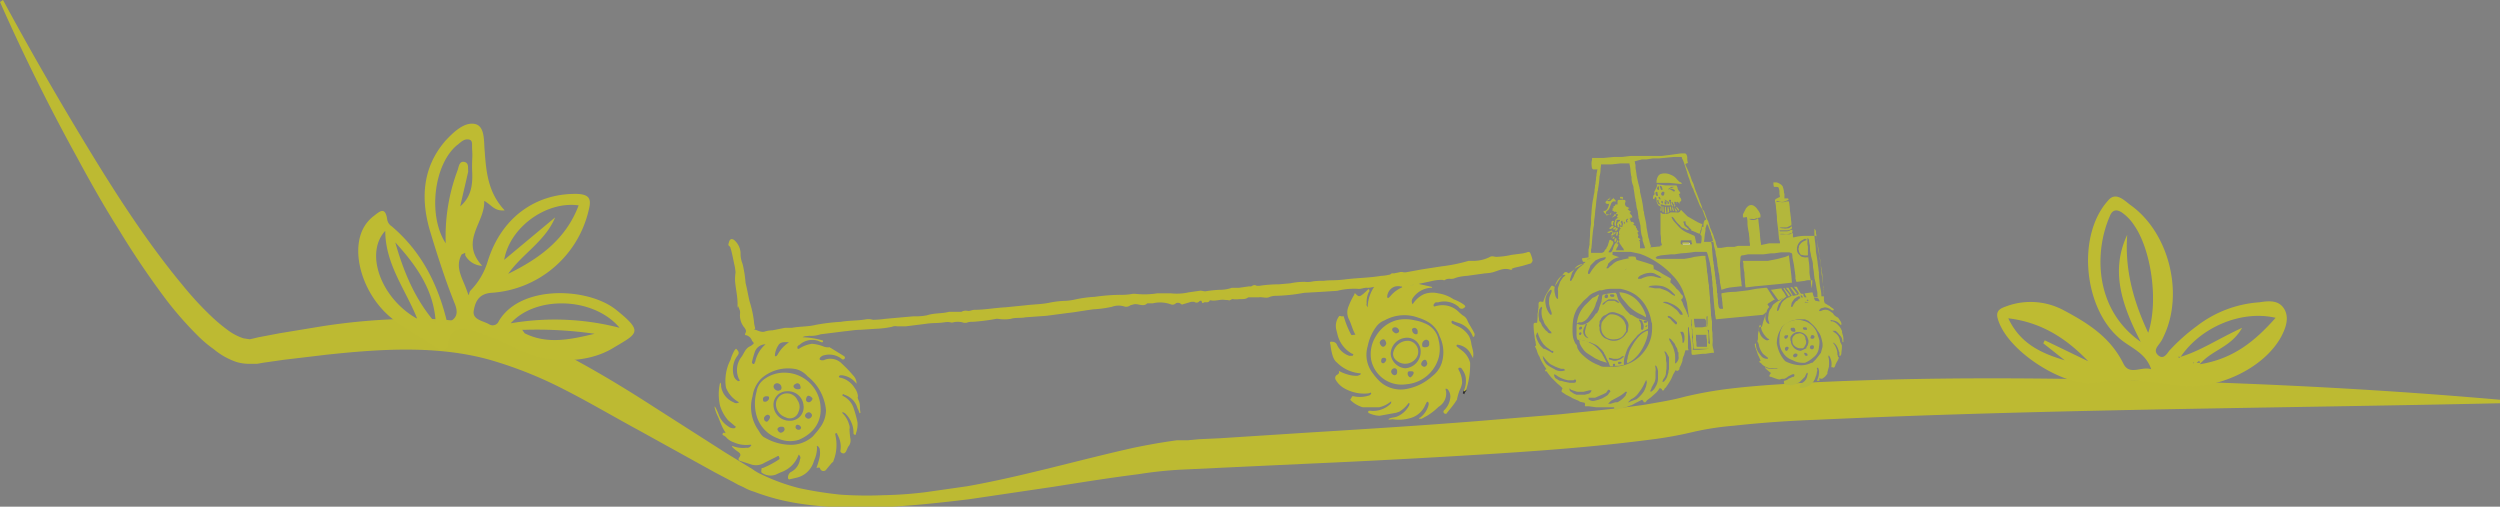 <svg xmlns="http://www.w3.org/2000/svg" viewBox="0 0 500.3 101.4"><rect x="0" y="0" width="500.3" height="101.4" fill="#808080" stroke="none"/><defs><style>.cls-1{fill:#bdba32;}.cls-2{fill:#bebb32;}.cls-3{fill:#2c2a2b;}.cls-4{fill:#b3b73c;}.cls-5{fill:#fff;}</style></defs><title>Today</title><g id="Layer_2" data-name="Layer 2"><path class="cls-1" d="M14,110.8c5.4,10,11.1,19.9,17,29.6s12.1,19.3,19.3,27.9a64,64,0,0,0,5.6,6,33.1,33.1,0,0,0,3,2.5,11.1,11.1,0,0,0,3.2,1.7l1.3.2,1.7-.4,4.2-.8,8.5-1.4a126.3,126.3,0,0,1,17.4-1.5,63.6,63.6,0,0,1,17.8,2,71.5,71.5,0,0,1,16.4,6.7c5.1,2.8,10,5.8,14.8,8.9l14.4,9.2,3.6,2.2,1.8,1.1a9.5,9.5,0,0,0,1.7,1,39.2,39.2,0,0,0,7.7,2.8,75.5,75.5,0,0,0,8.3,1.3,78.5,78.5,0,0,0,8.4.1,80.9,80.9,0,0,0,8.5-.6l8.4-1.2c11.2-2,22.1-5.2,33.3-7.7,2.9-.6,5.7-1.1,8.7-1.5h2.2l2.1-.2,4.3-.2,17.1-1.1c11.3-.7,22.7-1.4,34-2.3l17-1.4c5.7-.6,11.3-1.1,16.8-1.9,2.8-.5,5.5-.9,8-1.6a80,80,0,0,1,8.9-1.6c5.8-.7,11.6-1,17.3-1.3,22.9-1.1,45.8-.9,68.6-.3s45.6,1.8,68.4,3.8v.7c-45.7,1-91.3,1.2-136.6,3.3q-8.6.3-16.8,1.2a57.2,57.2,0,0,0-7.9,1.2,76.1,76.1,0,0,1-8.9,1.6c-11.5,1.5-22.9,2.3-34.3,3s-22.8,1.3-34.2,1.8l-17.1.8-8.4.4a80.9,80.9,0,0,0-8.3.9c-5.6.7-11.2,1.6-16.9,2.5l-16.9,2.5c-5.7.7-11.4,1.3-17.2,1.6h-8.6a64,64,0,0,1-8.7-.8,43.7,43.7,0,0,1-8.6-2.3,9.5,9.5,0,0,1-2.1-.9l-1.1-.5-.9-.5-3.8-2-15-8.3c-5-2.7-9.9-5.6-14.8-8.1a81.8,81.8,0,0,0-15.2-6.1c-10.4-2.9-21.7-2.2-32.8-1l-8.4,1-4.2.6-1.1.2H63.5a8.5,8.5,0,0,1-2.9-.4,14.4,14.4,0,0,1-4.4-2.5,25.2,25.2,0,0,1-3.5-3,72.1,72.1,0,0,1-5.8-6.6,171.1,171.1,0,0,1-9.7-14.3c-3.1-4.9-5.9-9.9-8.6-14.9-5.5-10-10.6-20.3-15.2-30.7Z" transform="translate(-13.4 -110.8)"/><path class="cls-2" d="M443.9,184.7c-1.2-3.6-4.6-4.4-6.8-6.6-6.8-6.3-8-20.4-1.8-27.2,1.5-1.8,3.2,0,4.4.9,7.8,5.5,10.8,17.8,6.7,26.3a6.4,6.4,0,0,1-.8,1.4c-.5.7-1.3,1.5-.3,2.4s1.7-.2,2.2-.9a38.4,38.4,0,0,1,5.6-5,23,23,0,0,1,12.4-4.7c1.9-.3,3.9-.5,5,1.3s.3,3.9-.6,5.6c-3.5,6.4-12.9,10.7-20.3,9.8-5.5-.7-11-1.7-16.8-.6s-17.7-6.1-19.6-12.8c-.5-1.7.6-2.1,1.7-2.5a14,14,0,0,1,11.5.8c4.9,2.6,9.3,5.4,11.9,10.6C439.5,186.1,442,184,443.9,184.7Zm8.8-1.3h1l-.2-.4-.8.6-.4-.3v.2Zm-2.9-1.2h-.6l.3.2.3-.2c4-1.2,7.5-3.6,12.3-5.8-2.3,4-5.9,4.3-8.5,7.3,6.9-1.1,11.2-4.8,15.2-9.3C461.9,172.8,453.8,176.3,449.8,182.2Zm-6.5-4.8c2.1-6.3.6-16.6-2.8-21.5a9.3,9.3,0,0,0-2.1-2.3c-1.1-.9-2.2-1.1-2.8.5-3.1,7.1-3.1,18.6,6.2,25.1-3.8-7.4-6.1-14.2-2.7-21.4C438.6,164.5,440.2,170.8,443.3,177.4Zm-12,5.7c-4.3-4.5-9.3-7.8-16-8.6,2.4,5.1,6.6,7,11.3,8.4l-4.3-3.4.3-.6Z" transform="translate(-13.4 -110.8)"/><path class="cls-2" d="M105.8,161.7c-1.4,2.5.1,4.7.9,6.9s.3.9.9.3a14.2,14.2,0,0,0,3.4-5.8c2.7-8.7,9.5-13.6,17.8-13.5,2.6.1,3,1,2.4,3.3a21.4,21.4,0,0,1-19.5,16.5c-2.5.2-3.2,1.8-3.5,3.6s1.9,2,3.1,2.7a1.3,1.3,0,0,0,1.9-.6c4.3-7.4,17.9-6.8,23.5-2.3s4.3,4.7-.7,7.7-12.8,3.3-19.2.1a48.3,48.3,0,0,0-9.5-3.8c-2.6-.7-4.2.6-4.3,3.4h0c-.6.7-1.2,1-2,.4-3.2-2.4-6.9-4-9.9-6.7-5.2-4.7-7.4-12.5-5.1-17.2a7.5,7.5,0,0,1,2.1-2.6c1.2-.9,2.4-2.2,2.8.7a2,2,0,0,0,.9,1.3c6,5.1,9.3,11.7,11.1,19.3,2-.8,2.3-2,1.4-4.1-1.8-4.5-3.3-9.2-4.7-13.8-2-6.4-1.9-13,3-18.6,1.6-1.7,3.7-3.7,5.8-3.3s1.8,3.5,2,5.5c.3,4.2.7,8.3,4,11.8-2.1.2-2.6-1.1-4.1-1.9.2,4.4-5,8-.4,13a4.1,4.1,0,0,1-3.4-2.1v-.5Zm12.6,15.8c4.6,2.3,9.3,1.2,14,.1a80.5,80.5,0,0,0-13.9-.8h-.6Zm-11.3-32.4c-.5,2.3-1.1,4.7-1.6,7,2.2-1.9,2.5-4.3,2.4-6.8s.1-2.9,0-4.3.2-2.2-.8-2.3-1.6.7-2.3,1.2c-4.6,3.9-5.8,14.1-2.2,19.6a37.6,37.6,0,0,1,2.4-14.7c.2-.6.3-1.8,1.3-1.6S107,144.4,107.1,145.1Zm17.4,9.2c-2,4.8-6.6,7.3-9.4,11.3,6.1-3,11.5-6.8,14.1-13.7-6.5-.9-13.8,4.4-14.9,10.9Zm12.9,22.1c-5.2-6.2-16.8-6.5-21.8-.9A52,52,0,0,1,137.4,176.4Zm-40.5-1.8c-2.3-5.8-6.4-10.9-6.4-17.6C86.3,161.5,89.7,170.6,96.9,174.6Zm-4.4-15.3c1.7,6,4,11.5,8.1,16.2C100.3,168.9,96.7,163.9,92.5,159.3Z" transform="translate(-13.4 -110.8)"/></g><g id="today"><path class="cls-3" d="M306.4,188.9c.2.4.2-.2.4-.1s-.2.4-.3.7,0,.2-.2.1-.2-.1-.1-.3A.8.8,0,0,1,306.4,188.9Z" transform="translate(-13.4 -110.8)"/><path class="cls-1" d="M168.7,192a2.8,2.8,0,0,0,1.9,2.3,1.8,1.8,0,0,0,2.6-1.1,2.3,2.3,0,0,0-.2-2.3,2.3,2.3,0,0,0-2.7-1.3A2.2,2.2,0,0,0,168.7,192Z" transform="translate(-13.4 -110.8)"/><path class="cls-1" d="M166.2,186.8a3.7,3.7,0,0,0-1.4,2.4,8.9,8.9,0,0,0,.1,5.1,6.8,6.8,0,0,0,4.1,4.2,5.8,5.8,0,0,0,4.3.3c2.8-1.2,4.6-3.5,4.3-6.7a7.2,7.2,0,0,0-6.7-6.7A6.7,6.7,0,0,0,166.2,186.8Zm2.8.7a.9.9,0,0,1,.8.9c0,.5-.4.5-.6.6a1,1,0,0,1-1-.8A.7.7,0,0,1,169,187.5Zm-2.9,3.3c-.1-.4.2-.7.7-.7s.5.1.5.4-.4.7-.8.7S166.1,191,166.1,190.8Zm.8,4.4a.6.6,0,0,1-.6-.6c-.1-.3.4-.8.7-.8s.5.2.5.5A1.5,1.5,0,0,1,166.9,195.2Zm2.7,2.2a.9.9,0,0,1-.6-.6c-.1-.3.3-.6.7-.6s.6,0,.7.4S170,197.4,169.6,197.4Zm3.7-.6a.6.6,0,0,1-.7-.5c0-.2.1-.5.4-.5s.7.3.7.6A.4.4,0,0,1,173.3,196.8Zm1.9-6.8c.3,0,.8.4.8.6s-.4.7-.7.7a.6.6,0,0,1-.6-.4C174.7,190.4,174.9,190,175.2,190Zm0,3.3a.7.7,0,0,1,.7.6.8.8,0,0,1-.7.7c-.3,0-.7-.3-.7-.6S174.8,193.4,175.2,193.3Zm-2.3-5.8c.4,0,.6.2.7.7s-.2.5-.6.5-.8-.3-.8-.6S172.6,187.6,172.9,187.5Zm1.3,4.4a2.7,2.7,0,0,1-2.7,3.1,3.2,3.2,0,0,1-3.3-2.9,2.7,2.7,0,0,1,2.7-3A3.1,3.1,0,0,1,174.2,191.9Z" transform="translate(-13.4 -110.8)"/><path class="cls-1" d="M292.7,182.8a2.7,2.7,0,0,0,4-.2,2.2,2.2,0,0,0-1.4-3.6,3,3,0,0,0-3.1,2.4A1.6,1.6,0,0,0,292.7,182.8Z" transform="translate(-13.4 -110.8)"/><path class="cls-1" d="M320.1,162.9a6.5,6.5,0,0,0-.4-1.3c-.1-.3-.3-.5-.7-.3l-.8.2-2.3.3a15.5,15.5,0,0,1-3.1.4c-.4,0-.8-.3-1.4.1a7.2,7.2,0,0,1-3.3.7h-.8a32.3,32.3,0,0,1-5.4,1.1l-3.9.6-3.3.6h-.4a1.4,1.4,0,0,0-.9,0l-1,.2h-.5a.9.9,0,0,1-.6.3,7.7,7.7,0,0,1-1.5.2c-2.3.4-4.7.4-7.1.7s-3,.1-4.4.3a13.4,13.4,0,0,0-2.1.1,5,5,0,0,1-1.7.1,13.6,13.6,0,0,0-2.9.3l-2.3.2a25.6,25.6,0,0,0-3.9.3h-.5a.8.8,0,0,0-.9,0,.7.7,0,0,1-.6.1l-2.1.3h-1.4a7.3,7.3,0,0,1-2.5.4,24,24,0,0,0-2.8.3c-.4,0-.8-.2-1.2-.1l-2.1.3a10.9,10.9,0,0,1-3.6.2H245a16.3,16.3,0,0,1-4.4.1h-.5a12.3,12.3,0,0,1-2.7.2,38.9,38.9,0,0,0-4.9.4,24.7,24.7,0,0,0-3.8.5,12,12,0,0,1-2,.3,18.6,18.6,0,0,0-3.4.4c-1.5.3-3.1.3-4.7.5l-4,.4c-2.1.1-4.1.5-6.2.5-.5,0-.9.3-1.4.2a1.7,1.7,0,0,0-1.2.2h-2.5c-1.4.4-2.9.2-4.4.7a11.8,11.8,0,0,1-2.7.2l-5.6.5a19.5,19.5,0,0,1-2.5.2,3.2,3.2,0,0,0-1.4-.1c-1.6.3-3.3.2-5,.5a40.2,40.2,0,0,0-5,.6c-1.6.4-3.2.3-4.8.6h-1.4l-2.5.5a5.9,5.9,0,0,0-1.4.2c-.7.3-1.4-.1-2-.3s-.2-.1-.1-.2-.2-.8-.2-1.3a21,21,0,0,0-.9-4.2c-.3-1.3-.5-2.5-.8-3.7a23.2,23.2,0,0,0-.6-3.8,5.4,5.4,0,0,1-.4-2.2,3.6,3.6,0,0,0-1.1-2.4c-.5-.5-1-.5-1.2.2s-.2.6.1.9.1.3.2.4.5,2,.7,3a11.3,11.3,0,0,1,.3,1.8,9.7,9.7,0,0,0-.1,1.7c.1,1.5.5,3,.5,4.6s.1.2.1.4.5.9.4,1.5a3.8,3.8,0,0,0,.9,2.9c.2.3.4.6.2,1s-.1.5.2.5a1.7,1.7,0,0,1,1.1,1.1c.1.2.4.3.3.6l-.5.4-.4.2c-.8.5-1,1.3-1.5,2a4.3,4.3,0,0,0-.5,4.5c.1.1.2.2.1.3s-.3.1-.4,0a1.9,1.9,0,0,1-.7-.8,4.6,4.6,0,0,1,.6-4.1c.3-.4.5-.7.1-1.2s-.3-.3-.6,0a7.7,7.7,0,0,0-.8,1.9,8.8,8.8,0,0,0-1,3.5,7.4,7.4,0,0,0,.1,2.1,5.6,5.6,0,0,0,2.6,2.9.9.9,0,0,1-1.1,0,4.1,4.1,0,0,1-2.5-3.2,1.5,1.5,0,0,0-.1-.7h-.1a10.2,10.2,0,0,0,0,4.6,8.3,8.3,0,0,0,1.6,2.9l1.3,1.1c.1.1.3.1.2.3s-.2.2-.3.2a1.6,1.6,0,0,1-1.2-.4,4.6,4.6,0,0,1-1.9-2.4,10.1,10.1,0,0,0-.7-1.5c-.1-.1-.1,0-.1.1a8.8,8.8,0,0,0,.5,1.5c.5,1,.8,2.1,1.4,3.1s.1.4-.1.5-.3.4-.1.5a1.8,1.8,0,0,1,.7.5,3.4,3.4,0,0,0,1.4.9,6.1,6.1,0,0,0,3.3.5h.2c.1.1,0,.2-.1.3a.8.8,0,0,1-.8.3,5.9,5.9,0,0,1-2.7-.3c-.2-.1-.2,0-.2.1a5.8,5.8,0,0,0,1.2,1c.4.3.7.6.2,1.2a.4.4,0,0,0,.1.6l2.5.8a3.2,3.2,0,0,0,2.5-.4l2.4-1.2c.2-.1.4-.3.5,0s.2.4-.1.6a17.3,17.3,0,0,1-3,1.6c-.2.1-.4,0-.4.2s-.2.8.2.9a3,3,0,0,0,2.6.3l1.1-.5a5.7,5.7,0,0,0,3.4-3.2c.1-.1,0-.3.2-.3l.2.3a.6.6,0,0,1,0,.6,3.4,3.4,0,0,1-1.9,2.6,1.3,1.3,0,0,0-.5,1.1c0,.3.2.4.4.3l1.3-.3a4.7,4.7,0,0,0,2-1,4.9,4.9,0,0,0,1.5-2.4,6.3,6.3,0,0,0,.6-2.7c0-.1-.1-.2,0-.3l.3.2.2.3a4.1,4.1,0,0,1,0,1.9,15.2,15.2,0,0,1-.6,2c.2.1.5-.2.7.1a.7.7,0,0,0,1.3.2l1-1.2c.2-.2.4-.3.4-.5a8.6,8.6,0,0,0,.4-5c0-.2-.2-.4.1-.5s.2.2.3.3a4.8,4.8,0,0,1,.6,3.1c-.1.3.1.5.4.6s.4,0,.6-.2.4-1,.7-1.3a1.9,1.9,0,0,0,.3-1.3,15,15,0,0,1-.2-2,1.6,1.6,0,0,0-.1-1,4.9,4.9,0,0,0-1.4-2.3c.2-.2.4,0,.6.1a5,5,0,0,1,1.3,1.9,4.9,4.9,0,0,1,.4,2.1.3.3,0,0,0,.3.3c.1.1.2-.1.2-.3a5.3,5.3,0,0,0,.3-2.2,24.5,24.5,0,0,0-.8-2.9,4.1,4.1,0,0,0-2-2.3c-.1-.1-.3-.1-.2-.3s.3-.1.4,0a3.9,3.9,0,0,1,2.6,2.7,4.2,4.2,0,0,1,.4,1,.2.2,0,0,0,.2-.2c-.2-.7,0-1.5-.3-2.2s-.3-.7-.2-1a3.3,3.3,0,0,0-.7-1.7,4.5,4.5,0,0,0-2.7-2c-.2,0-.5-.1-.4-.3s.3-.2.5-.2h.1a4.2,4.2,0,0,1,2.9,1.7v-.3a2.3,2.3,0,0,0-.7-1.4,23.9,23.9,0,0,0-2.2-2.3,3.2,3.2,0,0,0-3.7-.7h-.4c-.3-.1-.5-.1-.3-.5a1.4,1.4,0,0,1,.8-.5,4,4,0,0,1,3.5.7.4.4,0,0,0,.6,0c.2-.3,0-.5-.2-.6l-2.6-1.6c-.1,0-.2-.2-.3-.1a2.5,2.5,0,0,1-1.2-.2,7.9,7.9,0,0,0-2.2-.5,6.3,6.3,0,0,0-2.3.8c-.2.1-.5.4-.6.1s0-.4.2-.6h.1a3.8,3.8,0,0,1,3.8-.9l.7.3c.2,0,.3,0,.3-.2s-.1-.2-.2-.2a15.1,15.1,0,0,0-3.7-.6h-.2c.4-.3.9-.2,1.3-.3a5.8,5.8,0,0,0,2.3-.3l4.8-.6c1.1-.1,2.1-.3,3.2-.3l3-.2a18.6,18.6,0,0,0,3.3-.4,1.7,1.7,0,0,1,1-.1h1.8l4-.5c1.2-.2,2.4-.1,3.7-.3s1.2.2,1.8,0a3.8,3.8,0,0,1,2.1.1h.5a3,3,0,0,1,1.3-.2,40.3,40.3,0,0,0,4.7-.6h.3a7.6,7.6,0,0,0,2.6,0c1-.3,2-.1,2.9-.3l4.2-.3,3.8-.5,1.6-.2,2.6-.4,1.4-.2a22,22,0,0,0,3.7-.5,3.9,3.9,0,0,1,2.4-.1,1.3,1.3,0,0,0,1.3-.2l.7-.2c.9-.2,1.9.6,2.7-.2h1.1a6.3,6.3,0,0,1,3.6.2.9.9,0,0,0,1-.2.9.9,0,0,1,1,.1c.1.1.3.2.4.1l1.7-.5h.6a.7.7,0,0,0,1-.1c.2-.1.4-.3.5.1s.3.2.5.1.9.2,1.1-.4h.2c.9.2,1.8-.2,2.7-.1s.6,0,.9.1.6-.4,1-.2h.8c.7-.1,1.5.1,2.1-.4h2.1c.7-.1,1.4.2,2,0a3.5,3.5,0,0,1,1.4-.3,34.2,34.2,0,0,0,4.5-.4l1.2-.2,3.5-.2,3.1-.2a13.9,13.9,0,0,1,4.1-.4c.7.1,1.3-.3,2-.2a6.9,6.9,0,0,0,1.3-.2,7.6,7.6,0,0,0-1.3,4.1c-.2-.3-.3-.5-.2-.7a4.7,4.7,0,0,1,.4-2.3.4.4,0,0,0,.1-.5c0-.1-.1-.2-.2-.1s-.7.7-1.1,1-.7.6-1.2.1-.4-.3-.5,0a14.2,14.2,0,0,0-1.2,2.5,3.1,3.1,0,0,0,.2,2.5c.4.8.6,1.7,1,2.5s.2.4-.1.5-.5.1-.6-.2a17.9,17.9,0,0,1-1.3-3.2c-.1-.1,0-.4-.3-.3s-.6-.3-.8.1a3.2,3.2,0,0,0-.5,2.5l.3,1.2a6,6,0,0,0,2.9,3.7c.1,0,.3,0,.2.2s-.1.2-.2.2-.4,0-.6,0a4.2,4.2,0,0,1-2.4-2.1,1,1,0,0,0-1-.7c-.4-.1-.5.1-.4.4s.1.8.2,1.2.3,1.9,1.1,2.5a7.4,7.4,0,0,0,4.6,2.2h.2a.4.4,0,0,1-.1.3l-.5.2a5.5,5.5,0,0,1-1.8-.2,8.4,8.4,0,0,1-2-.8c.2.4,0,.6-.3.8a.7.7,0,0,0-.3,1,4.6,4.6,0,0,0,1.7,1.7,8,8,0,0,0,5,1c.1-.1.4-.2.4,0s-.2.3-.3.4a5.8,5.8,0,0,1-3.2.2c-.1,0-.3-.1-.4.2s-.4.4-.2.6a5.8,5.8,0,0,0,2.4,1.4h3.3a5.5,5.5,0,0,0,2.4-1.2.7.7,0,0,1-.1.5,5.1,5.1,0,0,1-2,1.2,5,5,0,0,1-2.1.2c-.2,0-.4,0-.4.2s.1.3.2.3a5.4,5.4,0,0,0,2.1.5l3.3-.6.6-.2a6.1,6.1,0,0,0,1.7-1.5c.1-.1.1-.3.3-.2s0,.3,0,.4a.3.3,0,0,1-.1.2,4.7,4.7,0,0,1-2.2,2c-.6.3-1.2.2-1.7.5s.5.1.7.1a7.8,7.8,0,0,0,3.4-.2,4.5,4.5,0,0,0,3.1-2.6l.3-.6c.1,0,.1-.2.2-.1s.2.1.2.3v.3a4.7,4.7,0,0,1-1.6,2.5c-.1.1-.4.1-.3.3h.5l1.1-.6a13,13,0,0,0,2.3-1.8,3.1,3.1,0,0,0,1.3-3.8V189c-.1-.2,0-.3.1-.4s.3.1.4.1a2.2,2.2,0,0,1,.5,1.9,4,4,0,0,1-1.2,2.3.4.4,0,0,0,0,.6c.3.2.5.1.6-.1s1.3-1.5,1.8-2.4a.5.5,0,0,0,.2-.4,10.9,10.9,0,0,1,.5-1.7,4.4,4.4,0,0,0,.5-1.5,5,5,0,0,0-.6-2.4c-.1-.2-.3-.5,0-.6s.5.1.6.3a4.1,4.1,0,0,1,.7,1.5,5,5,0,0,1-.3,2.7c-.1.1-.1.2.1.2s.1-.2.3-.3a15.6,15.6,0,0,0,.8-4.8v-.6a4.5,4.5,0,0,0-1.7-2.5l-.9-.7c-.1-.1-.2-.2-.1-.3s.2-.2.3-.1a3.4,3.4,0,0,1,2.4,1.6l.6,1.1v-.3c.2-1-.3-1.9-.4-2.9a5.6,5.6,0,0,0-.4-1.2,5.1,5.1,0,0,0-2.5-2.1l-.8-.4a.4.4,0,0,1-.2-.5c.1-.2.3-.1.4,0l.9.3a4.5,4.5,0,0,1,2.8,2.4c.1.1.1.5.3.4s.2-.4.2-.6l-.2-.4c-.4-.8-1-1.6-1.3-2.4a2,2,0,0,0-.9-.9l-.7-.6A4.6,4.6,0,0,0,301,172c-.3,0-.6.3-.7,0s.2-.5.4-.7h.5a4.4,4.4,0,0,1,4.1.9.7.7,0,0,0,1.1.2c.3-.2.3-.3,0-.6a8.4,8.4,0,0,0-2.1-1.1,7.4,7.4,0,0,0-3.1-1.2,4.8,4.8,0,0,0-2.9.2,5.3,5.3,0,0,0-2.2,2,1.1,1.1,0,0,1,0-1.2,4.7,4.7,0,0,1,3.5-2.1h.4a.3.3,0,0,0-.1-.2l-2.7-.6h-.5l-.3.2-1.1.2,1-.2h.3l1.2-.3,1.9-.4a9.1,9.1,0,0,1,2.3-.3c.2,0,.4.2.6,0a1.6,1.6,0,0,1,1-.2,2,2,0,0,0,1.1-.2,10.1,10.1,0,0,1,2.3-.4l3.6-.5a7.7,7.7,0,0,0,1.5-.2c1.1-.3,2.1-.9,3.3-.6s.3,0,.5-.1l.5-.2,1.7-.4,1.7-.5C320,163.2,320.1,163.1,320.1,162.9ZM168.5,181.6a4.4,4.4,0,0,1,.6-1.6c.4-.7.9-.8,2.2-.7a6.8,6.8,0,0,0-2.3,2.5c-.1.1-.2.3-.4.3S168.5,181.8,168.5,181.6Zm-4.6,1.6a16.6,16.6,0,0,1,.6-2.1,2.3,2.3,0,0,1,2.1-1.4,6.4,6.4,0,0,0-2,3.2.8.8,0,0,1-.2.5.2.2,0,0,1-.4.1C163.8,183.5,163.9,183.3,163.9,183.2Zm11.1,2.9a9.6,9.6,0,0,1,2.6,3.1,9.9,9.9,0,0,1,1.1,3.7,5.9,5.9,0,0,1-1.3,3.6c-.4.6-.9,1.1-1.3,1.6a6.6,6.6,0,0,1-3.9,1.7,10.3,10.3,0,0,1-5.7-1.4c-.7-.3-1-1-1.4-1.6a8,8,0,0,1-1.1-6.7,6.2,6.2,0,0,1,1.8-3.6,8.1,8.1,0,0,1,7-1.8A4.6,4.6,0,0,1,175,186.1Zm117.4-17.9a2.5,2.5,0,0,1,1.2-.1c.1.1.4-.1.4.2a6.3,6.3,0,0,0-2.3,1.7l-.3.3c-.1.1-.2.2-.3.1s-.1-.1-.1-.2A2.3,2.3,0,0,1,292.4,168.2Zm4.9,6.2a8.8,8.8,0,0,1,2,.9,5.1,5.1,0,0,1,2.2,2.8,7.2,7.2,0,0,1,.4,5.4,5.5,5.5,0,0,1-1.9,2.6,10.4,10.4,0,0,1-5.5,2.6,6.2,6.2,0,0,1-4.9-1.5,10.7,10.7,0,0,1-1.4-1.6,6,6,0,0,1-1.1-5.5,9.7,9.7,0,0,1,1.7-3.9,3.7,3.7,0,0,1,1.7-1.3A8.1,8.1,0,0,1,297.3,174.4Z" transform="translate(-13.4 -110.8)"/><path class="cls-1" d="M288.8,178a6.7,6.7,0,0,0-1,4.8,6.2,6.2,0,0,0,7,4.9,7.3,7.3,0,0,0,6.5-5.3,6.9,6.9,0,0,0,0-3.5,4.4,4.4,0,0,0-2.8-3.4,7.6,7.6,0,0,0-2-.6,7.7,7.7,0,0,0-3.7,0A6.9,6.9,0,0,0,288.8,178Zm1.4.7c.4,0,.5.4.6.7s-.3.8-.6.8-.6-.4-.7-.8A.8.8,0,0,1,290.2,178.7Zm0,4.8a.4.4,0,0,1-.4-.4c0-.4.1-.7.5-.7s.4.1.5.3S290.5,183.5,290.2,183.5Zm2.3,2.4a.8.8,0,0,1-.7-.7.7.7,0,0,1,.6-.7c.5,0,.6.3.6.7S292.9,185.8,292.5,185.9Zm3.2.4c-.2.1-.6-.3-.6-.7s.1-.5.5-.5.7,0,.7.3S296,186.1,295.7,186.3Zm3-7.5a.6.6,0,0,1,.7.7c.1.5-.2.8-.8.8s-.6-.2-.6-.6S298.3,178.9,298.7,178.8Zm-.2,4c.4,0,.4.4.5.6s-.1.7-.5.8a.7.7,0,0,1-.7-.5C297.8,183.3,298.2,182.8,298.5,182.8Zm-2.1-6.4a.7.7,0,0,1,.7.7c0,.3.1.6-.4.6a.9.9,0,0,1-.7-.8C295.9,176.6,296.1,176.5,296.4,176.4Zm-1.7,2a2.7,2.7,0,0,1,3,2.8,3.3,3.3,0,0,1-3.1,3.3,3.2,3.2,0,0,1-2.9-2.8A3.3,3.3,0,0,1,294.7,178.4Zm-1.3-1.4c0,.3-.2.4-.5.5s-.9-.4-.9-.7.2-.5.6-.5S293.3,176.6,293.4,177Z" transform="translate(-13.4 -110.8)"/><path class="cls-4" d="M376.1,166.9h-.3a2.5,2.5,0,0,0-1.2.1l-1.6.2h-.1c-.1-.2-.1-.4-.2-.6v-.6l-.3-2.2-.3-1.5a2.5,2.5,0,0,0-.1-.8l-.5-.2h-1.7l-1.4.2h-.6l-1.5.2h-3.1l-1,.2H362a.5.5,0,0,0-.3.5c0,.4-.1.9-.1,1.3s.1,1.1.1,1.6a12.3,12.3,0,0,0,.2,2,2.2,2.2,0,0,0,.1.8h-.3l-1.8.2a7,7,0,0,0-1.4.3l-.6.2h0l-.3-1.5v-.2c0-.3-.1-.5-.1-.8s-.1-.8-.2-1.1a5,5,0,0,0-.2-1.2v-.3c-.1-.5-.1-1-.2-1.4a5,5,0,0,1-.2-1.2l-.3-1.1a4.4,4.4,0,0,0-.2-1h-.1l-.3.2a3.9,3.9,0,0,1,.2,1.5c.1.7.1,1.3.2,1.9a1.3,1.3,0,0,0,.1.6,2,2,0,0,0,.1.7,7.7,7.7,0,0,0,.2,1.5,2.8,2.8,0,0,0,.1.9v.3a1.9,1.9,0,0,1,.1.8.4.4,0,0,0,.1.3c0,.4.1.8.1,1.3v.3c0,.1.1.2.1.3a4.1,4.1,0,0,0,.1,1.1v.4a2.5,2.5,0,0,0,.1.8.9.9,0,0,0,.3.7h.6c0-.4-.1-.7-.1-1s-.1-.7-.1-1.1a3.4,3.4,0,0,1-.1-1h0a13.3,13.3,0,0,1,2.8-.3l2.5-.3,1.6-.3,1.8-.2h.4l.2.3.9,1.4.5.7h-.2l-1.1.7-.2.2.4.6h-.1a2.5,2.5,0,0,0-.6,1.4,1.9,1.9,0,0,0,0,1.3,1,1,0,0,0,.5.6h.2c0-.1-.1-.3-.1-.4a1.7,1.7,0,0,1-.1-1.2,2.7,2.7,0,0,1,.3-1.2l.3-.4.3-.6.5-.4.6-.4h.2a.2.2,0,0,1,.2-.2h0c.3-.2.5-.3.6-.5s.2-.1.3,0h.1l-.4.3a1.8,1.8,0,0,0-.7.8h-.1a4.3,4.3,0,0,0-.5,1.6h.1a.3.3,0,0,0,.3-.3l.3-.7a2.2,2.2,0,0,1,1-1.3,1.2,1.2,0,0,1,.8-.4c.1-.1.2-.1.3-.3h.5l1-.2.9-.2h.1v.3h-.1a2.4,2.4,0,0,0-1.4.5l-.3.2-.5.7c-.1.2-.1.5-.2.8a.1.1,0,0,0,.1.1h.2l.3-.6c.2-.2.3-.5.6-.6s.1-.2.2-.2a1.9,1.9,0,0,1,1.4-.5h.2c.2,0,.2-.1.3-.2h.3l1.8.2h.5v.3h-.1l-.7-.2a2.2,2.2,0,0,0-1.8.4c-.1,0-.1,0-.1.1s-.4.2-.4.5h.5l1.2-.5,1,.2.7.2h.3l1,.6c.1.1.3.1.4.3l.3.2.3.2a.2.2,0,0,1,0,.3H380a2.5,2.5,0,0,0-1.4-.6l-.8.2-.4.4c.2.2.2.2.4.1h.1a1.6,1.6,0,0,1,1-.2,1.9,1.9,0,0,1,1,.5c.3.1.4.4.6.6l.4.3h0a1,1,0,0,1,.5.4l.4.6c0,.1.1.2.1.3s0,.2,0,.3h-.2a2.2,2.2,0,0,0-1.7-.9c-.1-.1-.2-.1-.3.1a.1.1,0,0,1,.1.1h.3a2.6,2.6,0,0,1,1.1.7,3,3,0,0,1,.7,1c.1.2.2.3.1.5h0a.6.6,0,0,1,.1.4c.1.1.1.1.1.2a3.4,3.4,0,0,1,.1,1v.3h0a.1.1,0,0,1-.1.1.4.4,0,0,1-.1-.3,1.7,1.7,0,0,0-.6-1.2,3,3,0,0,0-.8-.8h-.6l.5.4a2.2,2.2,0,0,1,1,1.5,1.4,1.4,0,0,0,.2.6l.2.4v.4c0,.4-.1.8-.1,1.2a.8.8,0,0,1-.2.5h-.2v-.8h-.1a3.5,3.5,0,0,0-.6-1.4l-.4-.4h-.2a3.5,3.5,0,0,1,.7,1.2,2.9,2.9,0,0,1,.2.9.7.7,0,0,0,.1.5c0,.2,0,.3.2.3a2.5,2.5,0,0,1-.4.9l-.3.6c0,.2-.1.3-.2.5a.2.2,0,0,1-.3,0h-.3v-.2a2.9,2.9,0,0,0-.2-1.6.8.8,0,0,0-.2-.4c0-.1-.1-.2-.2-.1v.2c0,.2.1.3.1.5a7.5,7.5,0,0,1,0,1.5l-.3,1.1v.3l-.5.6-.4.3a.5.5,0,0,1-.7-.1V187H377l.2-.5a2.9,2.9,0,0,0,.2-.9,1.6,1.6,0,0,0-.1-1c0-.1,0-.2-.1-.2H377v.2a.6.6,0,0,1,0,.6,2.9,2.9,0,0,1-.2.9.4.4,0,0,0-.1.3c-.1.2-.1.3-.2.4a2.2,2.2,0,0,1-.7.9l-.3.3-1.1.4h-.8v-.6l.5-.4a2,2,0,0,0,1-1.6c.1-.1.1-.2,0-.4h-.1a5.9,5.9,0,0,0-.4.8l-.5.5-.6.6-.6.3-.8.3h-.3l-1.2-.2c-.1-.1-.2-.1-.2-.3v-.4h.1l.6-.2c0-.1.1-.1.2-.2l.9-.4h.2a.8.8,0,0,0,.1-.4c-.1-.1-.1-.2-.2-.1h-.2l-.8.4-.4.3-.4.2H370c-.3.1-.5.2-.7.1h-.1l-.6-.2-.8-.3h-.1c-.2,0-.2-.1-.2-.2s.1-.3.2-.4.1-.2-.1-.3l-.6-.5-.4-.4a.1.1,0,0,1,.2,0,3.3,3.3,0,0,0,1.7.2h.6c0-.1,0-.1-.1-.1h-1.2a3,3,0,0,1-1.8-.8,1,1,0,0,0-.5-.4c-.1-.3.1-.2.3-.4h-.1a11.7,11.7,0,0,0-.5-1.1l-.3-.9a.4.4,0,0,1-.1-.3,1.9,1.9,0,0,1-.2-.7c-.1-.2,0-.3.2-.4v.4c0,.2.1.4.1.6l.3.7.3.4.4.5a1.4,1.4,0,0,0,1,.5h.3v-.2l-1-.8a4.8,4.8,0,0,1-.8-1.6.6.6,0,0,0-.1-.4.4.4,0,0,0-.1-.3c-.1,0-.1-.1-.1-.2s.1-.4.1-.6v-.6a3,3,0,0,1,.2-1v-.4a.3.3,0,0,1,.3-.3h.3a18.6,18.6,0,0,1,1-3.1l-.4.4-.4.3-9.4.9h0c-.1-.4-.1-.7-.2-1.1a3.4,3.4,0,0,0-.1-1l-.3-3.4v-.6c0-.2-.1-.5-.1-.7a4.9,4.9,0,0,0-.1-1.2v-.5c-.1-.4-.1-.8-.2-1.2v-.2c0-.5-.2-.9-.2-1.3l-.3-1.2a6.4,6.4,0,0,0-.2-.7c-.1-.3-.1-.4-.4-.4h-2.1a24,24,0,0,1-2.8.3l-1.3.2h-.7l-2,.2-.8.2-.3.3.3.2h5.5l1.2-.2.8-.2,1.5-.2h.7a3.4,3.4,0,0,0,.1,1c.1.6.1,1.1.2,1.7a2.8,2.8,0,0,0,.1.9c.1.6.1,1.2.2,1.8s.1.4.1.6v.4c.1.7.1,1.3.2,1.9a7.6,7.6,0,0,0,.1,1.5c0,.6.1,1.2.1,1.8v.3c.1.4.1.8.2,1.2h0v1a5.3,5.3,0,0,0,.1,1.3v.8a7.5,7.5,0,0,1,0,1.5,3,3,0,0,0,.2,1c0,.2.1.5.1.7H356l-1.3.2h-.6l-1.6.2H352a1.1,1.1,0,0,1-.1-.5,19.5,19.5,0,0,0-.2-2.5l-.3-1.9v-.6h-.2v4.2c0,.1.1.2.1.4h-.6c-.1.2-.1.4-.2.6a1.4,1.4,0,0,1-.2.6,2.5,2.5,0,0,0-.2.7v.2l-.3.8-.3.6c0,.2,0,.3-.1.4l-.2.2h-.3a.1.1,0,0,0-.1-.1h-.1c0,.1-.1.1-.1.2l-.4.7a8,8,0,0,1-.8,1.6l-.4.6c-.1,0-.1.1-.1.2l-.3.3c-.1,0-.1.2-.2.3a.2.2,0,0,1-.4-.1l-.3-.2h-.2a3.9,3.9,0,0,1-.8,1l-.9.8-.8.6-.3.4h-.3c-.1,0-.1-.1-.1-.2l-.3-.3-1.2.6-.9.5h-.1l-1.3.5h-.2l-1,.3-.7.2h-.2c0-.2.1-.4,0-.6h-3.6l-1.5-.2h-.7c-.1-.2.1-.4-.1-.7l-.9-.2-.3-.2-1.2-.5-.3-.2-1-.5-.9-.6a1.4,1.4,0,0,1,.2-.7l-.4-.4-.7-.6-.3-.3-.8-.8a14.7,14.7,0,0,1-1-1.3h-.3a.4.4,0,0,1,.1-.3c0-.1,0-.1.1-.1h.1a12.7,12.7,0,0,1-1.3-2.2c0-.1-.1-.2-.1-.3a3.7,3.7,0,0,1-.5-1.1,3.6,3.6,0,0,0-.4-.9v-.2h.2c0-.3-.1-.5-.1-.8a4.3,4.3,0,0,1-.2-1.1,14.9,14.9,0,0,1-.2-2.1v-.2c0-.3.1-.4.4-.4h.3a10.9,10.9,0,0,0,.1-1.8h0c.1-.4.1-.9.2-1.3v-.7a.4.4,0,0,1,.6-.4h.3c.1-.1.1-.3.2-.5a5.2,5.2,0,0,1,.6-1.3l.8-1.3h0c.1-.1.2-.2.3-.1l.4.2.4-.6.7-1.1.3-.4.5-.7a.5.5,0,0,1,.6-.1l.3.2.8-.5.7-.6.4-.2.7-.4.6-.4c.1,0,.1-.1.2-.2h-.5a1.4,1.4,0,0,1-.2-.7l1.3-.2v-1.6c.1-.3.1-.6.2-.9v-.2c0-.7.1-1.4.1-2.1s.1-1.3.2-1.9v-1.3c.1-.8.1-1.5.2-2.3s.1-.9.2-1.3.1-.7.2-1.1.1-.6.1-.9a2.8,2.8,0,0,0,.1-.9c.1-.1.1-.2.1-.4s.1-.6.1-.9.1-.5.1-.8.1-.4.1-.6.1-.3.1-.4h-.9l-.2-.2h0a4.9,4.9,0,0,1-.1-1.2c0-.2.1-.4.1-.6v-.3h2.4l2.1-.2h1.6l1.7-.2h6.2l1.6-.2,2.2-.3h.7c.3,0,.4.2.5.5h0c.1.3,0,.6.1,1a.8.8,0,0,0,.1.4l-.5.2v.2l.6,1.3.3.7.4,1.2a3.6,3.6,0,0,1,.4.9,6.4,6.4,0,0,0,.2.7l.9,2.3c.1.5.4.9.5,1.4s.2.5.4.7l.7,1.9h.1c.1.5.3,1,.4,1.4l.7,1.6h0a3.2,3.2,0,0,0,.3.9,2.4,2.4,0,0,1,.2.8l.3.8h.8l1.2-.2h1.4l.7-.2h2.4a2.8,2.8,0,0,0-.1-.9v-.4c0-.4-.1-.8-.1-1.2a12.5,12.5,0,0,1-.3-1.9,5.3,5.3,0,0,0-.1-1.3.2.2,0,0,0-.3,0h-.5v-.6l.6-1.2c.2-.2.4-.5.7-.6a1,1,0,0,1,.9.1,2.3,2.3,0,0,1,.7.7,3,3,0,0,1,.6,1.1v.5l-.9.2a.9.9,0,0,1-.7.1h-.7a1.4,1.4,0,0,0,1.1.2.7.7,0,0,0,.6-.3h.1a.9.9,0,0,1,.1.5l.3,2.6a12.3,12.3,0,0,0,.2,1.9v.3h.2l1.4-.3h2.2v-.3a6.4,6.4,0,0,1-.2-.7c0-.4-.1-.8-.1-1.3l-.3-2.4a7.6,7.6,0,0,0-.1-1.5c0-.4-.1-.8-.1-1.1s-.1-.8-.2-1.2a.5.5,0,0,1,.2-.4l.6-.3a.2.2,0,0,0,.2-.2,2.8,2.8,0,0,1-.1-.9,1.3,1.3,0,0,0-.1-.6c0-.3-.2-.4-.5-.4h-.5a2.8,2.8,0,0,1-.1-.9h.6a2.4,2.4,0,0,1,1.1.6.1.1,0,0,0,.1.1,4.5,4.5,0,0,1,.3,1.1.9.9,0,0,0,.1.5v.9h.7c.1.1.1.1.1.3l-.5.2a1.6,1.6,0,0,1-1,.2l-.7-.2H369a.1.1,0,0,0,0,.2h.6a2,2,0,0,0,1.3-.1h.5a12.3,12.3,0,0,1,.2,1.9c.1.4.1.9.2,1.4h0c0,.4.1.8.1,1.2s0,.3-.1.3l-.8.4h-1.5a1.5,1.5,0,0,0,.9.2c.2.1.5,0,.8,0s.5-.3.8-.4v.4a1.5,1.5,0,0,1-1.1.4h-1.4c0,.1.1.1.1.2h1.3a1.6,1.6,0,0,0,.9-.3h.3v.3a.5.5,0,0,1-.2.4h-.2a2.3,2.3,0,0,1-1.4.1h-.6c-.1,0,0,0,0,.1h1.6a1.1,1.1,0,0,0,.8-.3.4.4,0,0,1,.1.3v.6h.2a9.1,9.1,0,0,1,2.3-.3h2.1a1.4,1.4,0,0,1,.2.6c0,.2.1.5.1.7s.1.8.2,1.2a10,10,0,0,1,.2,1.6h0a4.3,4.3,0,0,1,.2,1.1l.3,2c0,.2.1.5.1.7s.1,1.1.1,1.6v.4a1.3,1.3,0,0,1,.1.6.5.5,0,0,0,0,.5,7.6,7.6,0,0,1,.1,1.5,2.5,2.5,0,0,0,.1.8c.1.1,0,.4.1.5h-.5a8.6,8.6,0,0,0-2.7-.5h-1.3c.1-.2,0-.3-.1-.5s-.1,0-.1-.1l-.6-.9a.3.3,0,0,0-.1-.2h.3a2.2,2.2,0,0,0,.5.8l.3.6.2.3a.2.2,0,0,0,.3,0l-1-1.7h.3l.7,1.1.2.3h.3a2.6,2.6,0,0,0-.5-.9l-.3-.6h.1l1.5-.2c0,.1.1.2.1.3s.1.4.2.6a1.3,1.3,0,0,0,.4.9c.1.3.3.3.6.1s-.1-.5-.2-.8-.1-.5-.1-.7a2.2,2.2,0,0,0-.1-.8l-.3-1.7c-.1-.2-.1-.5-.2-.7v-.2c-.1-.6-.1-1.1-.2-1.6s-.1-.8-.1-1.2a4.3,4.3,0,0,1-.1-.5,6.4,6.4,0,0,1-.2-.7c-.1-.3-.1-.7-.2-1s-.1-.9-.1-1.4a5,5,0,0,1-.2-1.2l-.2-.2h-.1s-.1.1,0,.1v.8a1.7,1.7,0,0,0,.1.7v1.8c.1.4.1.9.2,1.4a12.7,12.7,0,0,1,.1,2,10.1,10.1,0,0,0,.3,1.7v.6c.1.3.1.6.2.9ZM352.5,158c.2.5.2,1,.4,1.5h.9a4,4,0,0,0,.1-1.5l-.2-.2s-.1-.1,0-.1a.6.6,0,0,1,.1-.4,4.3,4.3,0,0,0,.2-1.1h.3v-.5a1.6,1.6,0,0,1,.3-.9h.2v-.2a6.9,6.9,0,0,1-.5-1.3l-.3-.7-.4-.6-1.2-2.9c-.1-.2-.1-.5-.3-.7a8.5,8.5,0,0,1-.6-1.7,8.8,8.8,0,0,1-.5-1.5l-.6-1.8a3.6,3.6,0,0,0-.4-.9c0-.3-.1-.3-.3-.3h-1.2l-3.1.3h-1.2l-1.3.2h-.9l-.8.2-.7.2a.6.6,0,0,1,.1.4,1.3,1.3,0,0,1,.1.6,2.2,2.2,0,0,0,.1.8c0,.3.1.6.1.8s.3,1.6.5,2.3.1.4.1.6h0c.1.1.1.2.1.4v.2l.3,1.3a18.7,18.7,0,0,1,.4,2.5.7.7,0,0,1,.1.5l.3,1.4a7.8,7.8,0,0,1,.2,1.4l.3,1.6a3.1,3.1,0,0,0,.2.8,7.4,7.4,0,0,0,.4,1.4l-.2.2h.1l2-.2v-.2h.3V160c0-.3-.2-.6-.2-.9a7.6,7.6,0,0,0-.1-1.5v-3h0v-1.3l.4.3h.7a1.4,1.4,0,0,0,.9-.3h1.2a.6.6,0,0,0,.7-.2l.2-.3.3.3,1,1,1.4.8.7.4.7.3h.2a6.4,6.4,0,0,0-.2.7,1.4,1.4,0,0,1-.2.6,1.9,1.9,0,0,1-.2.7l-1.4-.6h-.2v-.2l-.5-.5-.2-.3c-.2,0-.2-.1-.3-.2a.8.8,0,0,1-.2-.5c.1-.1,0-.2-.1-.2h-.3c0,.2,0,.3.1.4a.8.8,0,0,0,.4.7c.2.1.2.2.3.3a.2.2,0,0,1,.2.2c.1,0,.1.1,0,.1H351l-.8-.4h-.1a1.2,1.2,0,0,1-.5-.5,5.3,5.3,0,0,1-1.2-1.4l-.3-.3h-.2a2.6,2.6,0,0,0,.5.9l.8.9a5.2,5.2,0,0,0,1.7,1.3l.7.3Zm-11,2.5h1a.3.3,0,0,0,.1-.2c-.1-.1-.1-.3-.2-.5s-.1-.4-.2-.6-.1-.5-.1-.8l-.2-.6a11,11,0,0,1-.2-1.8l-.3-1.3a.7.7,0,0,1-.1-.5c-.1-.4-.1-.9-.2-1.3a6.4,6.4,0,0,1-.2-.7c0-.3-.1-.6-.1-.9a.9.9,0,0,1-.1-.5c-.2-.7-.2-1.5-.4-2.3h0a1.3,1.3,0,0,0-.1-.6,4,4,0,0,1-.3-1.5.9.9,0,0,0-.1-.5c0-.3-.1-.6-.1-.9a5.9,5.9,0,0,0-.2-1.3v-.2h-1.8l-1.8.2h-2.1c0,.4-.1.7-.1,1.1a5.1,5.1,0,0,1-.2,1.3,19,19,0,0,1-.3,2.5.9.9,0,0,1-.1.5,11523909982474.6,11523909982474.6,0,0,0-.2,1.6c-.1.6-.1,1.2-.2,1.8s-.1,1.3-.2,1.9a6.6,6.6,0,0,0-.1,1.4,15.2,15.2,0,0,0-.3,2.1c-.1.8-.1,1.5-.2,2.2a1.3,1.3,0,0,1-.1.6v.7H334l.4-.2a1.8,1.8,0,0,1,.5-.7.5.5,0,0,1,.2-.4l.4-1.3h.3c.1.1.1.2.2.2h.1c.1.1.1.3.2.4h0l-.5,1a4.3,4.3,0,0,0-.4.7c-.1,0-.1.1-.1.2h.5a2.5,2.5,0,0,0,.4-.7,3,3,0,0,1,.4-1c.1-.1.1-.2.3-.3s0-.2.1-.4h.1c.2.2.2.3.1.4s-.3,0-.3.2h.2v.2h.2l-.2.5-.2.3a.5.5,0,0,1-.2.4h1.7c0-.1-.1-.2-.1-.3l-.3-.4-.4-.6c-.2-.2-.1-.4-.3-.6h.1c0-.1.1-.1.2-.2h-.1c-.2-.2-.2-.3-.1-.5h.1l-.2-.3c.2-.2.2-.2.1-.5V157h.1c0-.3,0-.3.3-.5h-.1c-.1-.1-.1-.2-.2-.2v-.2c.1,0,.2,0,.2.1h.3c.2-.1,0-.4.2-.5s.2.1.4-.1a.6.6,0,0,0-.1-.4c-.1-.1,0-.3,0-.5h.3v.3a.4.4,0,0,0,.1.3h.2c0-.2-.1-.3-.1-.5h.2v-.3l-.2.2h-.2l-.5.7a.5.5,0,0,1,.3.4h-.3l-.2-.5v-.3h-.2l-.2.3c.3.1.2.4.2.7h-.1c-.1,0-.1-.1-.2-.2s0-.2-.2-.2a.3.3,0,0,1-.3.3.3.3,0,0,1,0-.4c0-.2.1-.3.3-.4s.2-.1.2-.3h-.7v.2c0,.2-.1.3-.3.2a.7.7,0,0,1,.4-.7l.3-.2H337c-.1-.2.1-.3.2-.5s-.4,0-.4-.3l.2-.2c-.2-.1-.4-.2-.5-.1a.2.2,0,0,1-.2-.2H336c.1-.1.2-.2.1-.3s0-.2.1-.2.1-.2.1-.3,0-.2.2-.2h.1a.4.4,0,0,1,.1-.3h.4v-.6c0-.2.1-.2.2-.3h.6a.2.2,0,0,1,.3,0h.3c.2.1.2.2.2.4a.6.6,0,0,0-.1.4.8.8,0,0,0,.2.5l.6.3h.1a.5.5,0,0,1-.4.2c.2.3.5.4.7.6l-.3.2h0l.5.6c0,.1.1.2,0,.4l-.5-.2h.1l.2.3h-.3l.3.7h.4l.3.4h-.2v.2l.4.2c0,.1.1.1.1.2v.2c0,.1.2,0,.2.2h-.1c.2.2.2.4.5.6h-.2a.3.3,0,0,0-.1.2c.1.1,0,.2.1.3s.1.1.1.2a.6.6,0,0,0-.1.4c.1.2.4.2.5.4l-.3.2.2.3c0,.1-.1.2,0,.3v.2h0v.8Zm2.5,15.1a.4.4,0,0,0-.1-.3,8.8,8.8,0,0,0-1-3,7.2,7.2,0,0,0-2.5-2.7,8.8,8.8,0,0,0-2.7-1h-1.9a5.7,5.7,0,0,0-1.8.3h-.5l-1.2.5a3.4,3.4,0,0,0-1.2.9l-.8.7-1.1,1.3a6.3,6.3,0,0,0-1,2.7,10.9,10.9,0,0,0-.1,1.8,7.6,7.6,0,0,0,.1,1.5,5,5,0,0,0,.5,1.3c.2.1.2.3.3.4a1.4,1.4,0,0,0,.2.7,4.5,4.5,0,0,0,1.1,1.3,8.9,8.9,0,0,0,3.1,1.9,1.7,1.7,0,0,0,1,.3H336a8.4,8.4,0,0,0,2.7-.4,7.4,7.4,0,0,0,3.6-2.5,7.7,7.7,0,0,0,1.6-3.4A10.3,10.3,0,0,0,344,175.6Zm-6.5-13.3h-.2a3.5,3.5,0,0,0-1.6.8l-.5.5a1.4,1.4,0,0,1-.2.6.4.4,0,0,0-.1.3h.3l.4-.4.4-.3a3.2,3.2,0,0,1,1.2-.8l1.1-.3,1-.2h.1c0-.2-.2-.1-.2-.3a3.7,3.7,0,0,1,1.5,0c.1.2.1.4.2.6l1.7.5.6.2.9.3c.2.1.2.2.2.3s.1.4,0,.6h.2l1,.5.6.4,1.6.9a.4.4,0,0,1,.1.3c-.1,0-.1.1-.1.2s-.1.4.2.5l.7.7.3.4a2.4,2.4,0,0,1,.8.9c.1.1.2.3.4.4a.6.6,0,0,1,0,.6l-.3.3.3.5a5.9,5.9,0,0,0,.6,1.4h0l.4,1a.4.4,0,0,1,.1.3.4.4,0,0,0,.1.3c.1-.2,0-.4,0-.6l-.3-2.2a9.8,9.8,0,0,0-.5-1.6,9.6,9.6,0,0,0-2.3-3.9,17,17,0,0,0-5.8-4.1l-.8-.3-.9-.2-1-.2h-3.6v.6ZM369,179.6a6.7,6.7,0,0,0,1.5,3.3l.2.2a7.2,7.2,0,0,0,3.2.8,4.6,4.6,0,0,0,2-.5h.2l.7-.7.7-.9.3-.4.3-1.1a2.7,2.7,0,0,0,0-.9h0a8.3,8.3,0,0,0-.4-1.5l-.2-.4-.5-.7c-.1-.3-.4-.5-.6-.8l-1.1-1-.7-.3h-1.5l-1.2.3-1.1.6a1.9,1.9,0,0,0-1,1,5.3,5.3,0,0,0-.8,3.3Zm7.5-23v.2a15.5,15.5,0,0,0,.1,2.2,16.4,16.4,0,0,1,.2,2.2,25.1,25.1,0,0,1,.4,2.7c.1.4.1.9.2,1.4a9.2,9.2,0,0,0,.1,1.6,10,10,0,0,0,.2,1.6,7.8,7.8,0,0,1,.2,1.6h.5v-.6a.4.4,0,0,0-.1-.3c0-.5-.1-1-.1-1.6h0c-.1-.6-.1-1.1-.2-1.6s-.1-.7-.1-1a3.1,3.1,0,0,1-.1-1l-.3-1.8c-.1-.8-.3-1.7-.4-2.5a7.7,7.7,0,0,0-.2-1.5,1.7,1.7,0,0,0-.1-.7V157C376.7,156.9,376.7,156.7,376.5,156.6ZM355,179.9v-1.1a3.4,3.4,0,0,1-.1-1h-2.1v1a4.1,4.1,0,0,1,.1,1.1.4.4,0,0,0,.1.3h2Zm-.2-3.9v-.8c0-.2,0-.3-.1-.4s0-.1-.1-.2h-2.2a9.9,9.9,0,0,0,.2,1.7h1.5l.9-.2c.1,0,.1-.1.1-.2Zm-31,1.2-.4-.4-.5-.7a2.4,2.4,0,0,1-.6-1.1l-.2-.4c0-.1-.1-.2-.1-.4a3.4,3.4,0,0,1-.1-1,1.7,1.7,0,0,1,.1-.7.4.4,0,0,0-.1-.3h-.1l-.4.6v.2a2.8,2.8,0,0,0-.1.9c0,.3.1.6.1.9s.1.3.2.4.3.5.4.8l.7.9.4.3a.5.5,0,0,0,.5.3h.3C323.8,177.4,323.9,177.3,323.8,177.2Zm32.4-18.3-.3-1c-.1-.1-.1-.2-.1-.4l-.6-1.6-.2-.3-.3.9a3.1,3.1,0,0,1-.1,1c-.1.6-.1,1.1-.2,1.7h1.8Zm-10.1,28.3c.1.1.1,0,.2,0s.3-.3.4-.4l.3-.5.3-1a1.3,1.3,0,0,1,.1-.6v-2.4l-.5-.9-.3-.3h-.1a.8.8,0,0,0,.1.4,3,3,0,0,1,.2,1,2.8,2.8,0,0,0,.1.9v1c0,.3-.1.7-.1,1a2.1,2.1,0,0,1-.4,1.1A1.4,1.4,0,0,0,346.1,187.2Zm-25-9.9c-.2.2-.2.4-.3.6s.1.4.1.6a5.5,5.5,0,0,0,.8,1.5l.6.6h.2l1,.5.5.3c.1.1.2,0,.2-.1h.1c0-.2-.1-.2-.2-.3h-.2l-.4-.3-.7-.5-.5-.5a7,7,0,0,1-1.1-2.1Zm10.4-11.7.5-.8.4-.5a4.9,4.9,0,0,1,1.3-1.2l.7-.3a1,1,0,0,0,.4-.5h-.4l-.8.2-.9.4-1,1-.3.8a1.5,1.5,0,0,0-.2.9Zm15.9,13a2,2,0,0,0,.4.8.8.8,0,0,0,.2.4,7,7,0,0,1,.6,1.9h0a10.8,10.8,0,0,1,0,1.8h.2c.1-.2.3-.3.4-.6a1.1,1.1,0,0,0,.1-.8v-.8h-.1c-.1-.3-.1-.6-.2-.8h0l-.3-.5a1.6,1.6,0,0,0-.4-.7l-.5-.6-.3-.2Zm-22.4-8h.2v-1.6a1.4,1.4,0,0,1,.1-.9l.3-.9.6-.9a.8.8,0,0,0,.4-.4c.1,0,.1,0,.1-.1h-.4a2.5,2.5,0,0,0-1,.8,3.7,3.7,0,0,0-.7,1.4,2.9,2.9,0,0,0-.1,1.3c.1.3.1.5.2.8S324.9,170.4,325,170.6Zm1.6,14.3c-.1-.2-.2-.3-.4-.3h-.4l-.6-.2-.5-.2-1-.5a5.7,5.7,0,0,1-1.1-1.1l-.4-.5h-.1a.6.6,0,0,1,.1.4,3.9,3.9,0,0,0,.6,1.1l.2.2.6.4.9.5a2.3,2.3,0,0,0,1.8.3Zm16.7-16.6h.3l1,.2h1l1.1.4a4.1,4.1,0,0,1,1.1.7l.3.2.4.2h.1v-.2l-.3-.3-.5-.5a5.1,5.1,0,0,0-1.6-.9,6.5,6.5,0,0,0-2.4-.1A.6.6,0,0,0,343.3,168.3Zm-19.4.5h-.2a2.9,2.9,0,0,0-1,2.8,4,4,0,0,0,.9,2.1c.1,0,.1,0,.1.1s.2,0,.2-.1.1-.2,0-.2v-.2a8.4,8.4,0,0,1-.5-1.7v-.7a2.7,2.7,0,0,1,.3-1.2l.2-.5Zm3.7-2c0,.2.1.3.2.2s.2-.2.2-.3l.3-.5a5.1,5.1,0,0,1,.9-1.6l.3-.3.9-.7h-.1a2.6,2.6,0,0,0-1.6.7c0,.1-.1.1-.1.2l-.6.9-.3,1A1.3,1.3,0,0,0,327.6,166.8Zm16.2,22.4a2.2,2.2,0,0,0,.9-1,3.2,3.2,0,0,0,.5-1.9v-1.2a2.9,2.9,0,0,0-.3-1c-.1-.1-.2-.2-.3-.1h0a2.5,2.5,0,0,1,.1,1.2v1.2a2.9,2.9,0,0,1-.2.9l-.6,1.1c0,.2-.1.3-.2.5S343.7,189.2,343.8,189.2Zm-19.4-3.5h0a1.1,1.1,0,0,0,.3.8l.8.5h.3l.7.2,1,.2h.8c.4,0,.5-.1.5-.5l-.2-.2-.3.2h-1.1a6.2,6.2,0,0,1-1.9-.7l-.6-.4Zm7.5,3.2h-.4l-1.2.3H329l-1.2-.4-.3-.3v.2a.5.5,0,0,0,.3.5l.6.4.5.2h1.6l.8-.2A.9.9,0,0,0,331.9,188.9Zm7.3,2.4h.2l.4-.2,1.1-.4a7.5,7.5,0,0,0,1.5-1.6l.3-.7a2.4,2.4,0,0,0,.2-.8.5.5,0,0,0,0-.5v-.2h-.1l-.4.8a7.5,7.5,0,0,1-.7,1.2l-.3.4a3.6,3.6,0,0,1-1.6,1.4Zm-7.9-.6h0a1.3,1.3,0,0,0,1.2.3l.8-.2.8-.3,1-.6.6-.8c-.1-.1-.1-.2-.3-.3s-.4.4-.6.6l-.6.3-1.6.7h-1.3Zm3.9.9h.5l1-.3h.4a4.9,4.9,0,0,0,1.4-1.1.9.9,0,0,0,.3-.5.3.3,0,0,1,.1-.2.2.2,0,0,0,0-.3h-.2a7.1,7.1,0,0,1-1.4,1l-1.5.8Zm14.9-17.9v-.2a4,4,0,0,0-1.4-1.5,7.5,7.5,0,0,0-1.8-.8h-.5a.1.1,0,0,0-.1.1c-.1,0-.1.1,0,.1h.1l.6.2a4.6,4.6,0,0,1,1.5.9l.5.4.4.5a.8.8,0,0,0,.4.4h.4Zm-4.2-7.3h0l-.3-.3-.4-.2-.4-.2a1.9,1.9,0,0,0-1-.3,3.9,3.9,0,0,0-1.8.4,1.6,1.6,0,0,0-.8.6v.2h.6l.4-.2.6-.2a3.8,3.8,0,0,1,1.5-.1l1.1.3Zm-7.9-1.3h.2l.7-.5.4-.3,1-.3h.4a5.8,5.8,0,0,0-1.7.6h-.2l-.6.6Zm37.2-3.2a2.5,2.5,0,0,1-1.2-.1h-.2c-.2-.3-.4-.5-.4-.8a.8.8,0,0,1,0-.7c0-.2,0-.3.1-.4a2.2,2.2,0,0,1,1.3-1h.1v-.3h-.4l-.7.4a2.1,2.1,0,0,0-.8,1.7,1.4,1.4,0,0,0,.3.9l.5.5a2,2,0,0,0,1.1.2h.4Zm-23,18.7c-.1.1-.1.1,0,.2h1.2l2.1-.2h-3.1a.6.6,0,0,1-.1-.4,2.8,2.8,0,0,0-.1-.9v-1.1a4.2,4.2,0,0,1-.1-1.6H352a1.6,1.6,0,0,1,0-.7v-.2c-.1-.1-.1-.2-.1-.4v-.2a.9.9,0,0,0-.1-.5h0v.9c.1.5.1.9.2,1.4v1.4a2.2,2.2,0,0,1,.1.8A8.1,8.1,0,0,1,352.2,180.6Zm13.4-4.8a1.7,1.7,0,0,0-.2,1.2l.3.8a2.5,2.5,0,0,0,1.2,1.1h.3l.3-.2-.4-.2a4.8,4.8,0,0,1-.9-1.1,2.8,2.8,0,0,1-.4-1.3A.4.4,0,0,0,365.6,175.8Zm-13.7-16.9h-2.1a1.1,1.1,0,0,0,0,.8H352c.1-.2-.1-.3-.1-.5Zm3.5,20.7h.2v-.2a19.4,19.4,0,0,1-.2-2.4.2.2,0,0,0-.2-.2h-.1a2.5,2.5,0,0,1,.2,1.2v1.1A.4.4,0,0,0,355.4,179.6Zm-5.8-2.5.2.5a4.1,4.1,0,0,1,.3,1.6v.2h.2a1.4,1.4,0,0,0,.2-.7v-.4a2,2,0,0,0-.3-1.1h-.6Zm-2.5-2.9.2.2a1,1,0,0,1,.6.5l.8.8h.2c.1-.1.1-.1.1-.4l-.4-.4-.7-.6c-.2-.2-.4-.2-.6-.3Zm-15.8-11.5,1.2-.5h1.3l-2.6.4h-.1v.2C331.3,162.5,331.3,162.6,331.3,162.7ZM355.1,174l-.2.2v1.6h.2V174Zm-16.9-23.4c0-.2,0-.3-.1-.4h-.5v.3Zm-1.6,1.4v0h-.2Zm-2,9.7h-.2C334.5,161.7,334.6,161.8,334.6,161.7Z" transform="translate(-13.4 -110.8)"/><path class="cls-4" d="M371.4,161.9c.2,1.9.5,3.7.6,5.5h-.3l-1.9.2-2,.2-3.2.3-1.6.2h-.3c0-.4-.1-.7-.1-1.1s-.1-1.1-.1-1.6-.1-.5-.1-.8a4.9,4.9,0,0,1-.1-1.2c0-.2-.1-.3-.1-.4V163h5l2-.4,1.5-.4Z" transform="translate(-13.4 -110.8)"/><path class="cls-4" d="M369.3,170.9l-1.5-2.1,2.1-.3a2.2,2.2,0,0,0,.5.8l.5.9-.8.3Z" transform="translate(-13.4 -110.8)"/><path class="cls-4" d="M371.6,168.3h.3c.1-.1.2,0,.2.1l.5.6.5.7h-.4l-1.1-1.5Z" transform="translate(-13.4 -110.8)"/><path class="cls-4" d="M373.6,169.8l-.5-.8-.7-.8h.6a5.4,5.4,0,0,0,1,1.6Z" transform="translate(-13.4 -110.8)"/><path class="cls-4" d="M370.8,168.4h.5l.9,1.6H372A16.7,16.7,0,0,0,370.8,168.4Z" transform="translate(-13.4 -110.8)"/><path class="cls-4" d="M370.3,168.5c.1-.1.2-.1.3.1l.2.3.6.7a.8.8,0,0,1,.2.5h-.3Z" transform="translate(-13.4 -110.8)"/><path class="cls-5" d="M351.5,159.4h-1.3c0,.1-.1.2,0,.3h1.4Z" transform="translate(-13.4 -110.8)"/><path class="cls-4" d="M344.4,150.6h-.2a1.7,1.7,0,0,1,.1-.7l.3-.3h-.1a.8.8,0,0,1,.1-.7l.2-.4a1.4,1.4,0,0,0,.2-.6c-.1-.1,0-.1,0-.2h.2l1.5.2h2.2l.2.4a1.1,1.1,0,0,0,.3.7l.2.3c.1.1.1.2-.1.3h-.1a.4.4,0,0,0,.1.3c0,.2,0,.3.1.4a.7.7,0,0,1,.2.8h-.2c-.1.2-.1.4-.2.6v-.4h-.1l-.2.3c.1-.1.1-.2.1-.4H349a.1.1,0,0,0,0,.2v.2h0c-.1-.1-.1-.3-.2-.4h-.4c0,.1.1.1.1.2v.3l.2.3-.3.2a.6.6,0,0,0-.2-.7.3.3,0,0,0-.3-.3c0,.4.3.6.3.9h-.2c0-.2-.2-.3-.2-.5s-.1-.4,0-.6v-.2h-.4v.2c.1.1.1.3.2.4a.9.9,0,0,1,.1.5h-1.1l-.7-.2c-.1,0-.2,0-.2.1s0,.1.1.2h.1v1h-.2a2.2,2.2,0,0,1,.1-.8l-.5-.3-.2-.3-.2-.5h-.1c.1,0,.2,0,.1-.2v-.5l-.2-.2c-.2.2-.3.4-.2.6Zm2-1.4c-.3-.1-.4,0-.5.2s-.1.1-.1.2.3.6.7.7h-.3c-.1-.1-.1-.2-.1-.4h.3C346.5,149.3,346.5,149.2,346.4,149.2Zm-1.7.1v.3c.1.2.1.4.3.4h.2c0-.2-.1-.4-.1-.6s0-.1-.1-.2h-.2A.3.3,0,0,0,344.7,149.3Zm.8-1.4.3.9h.3a1.1,1.1,0,0,0-.3-.8h-.3Zm2.6,1h0a.2.2,0,0,0,.2.2h.2a.2.2,0,0,0,0-.3l-.4-.2h-.3l-.2.2Zm.3-.7h-.5l-.5.3-.2.2h.2l.3-.2.5-.2Zm-3.1,2.6c-.2,0-.2.1-.3.2l.2.5.2.2h.1c.1,0,.1-.1.1-.2h-.1a.8.8,0,0,1-.2-.5Zm-.1-2.8c0,.1-.1.2-.1.3a.4.4,0,0,0-.1.3l.2.2h.3c-.1,0-.1-.1-.1-.2v-.3C345.4,148.2,345.3,148.1,345.2,148Zm1.3,3.1c0,.2,0,.5.1.6h.1c.1,0,.2,0,.2-.1v-.4C346.8,151.1,346.7,151.1,346.5,151.1Zm-.4-.1h-.2c-.1.2,0,.5.2.5h.1A1.1,1.1,0,0,0,346.1,151Zm3.2-.2h.1c-.2,0-.3.1-.5-.1h.4Zm-2.3.4h.1c0-.1,0-.2-.1-.2l-.5-.3h0c0,.1.1.1.1.2S346.9,151.1,347,151.2Zm-1.4-.5h.1a.8.8,0,0,0-.2-.5h-.2A.5.5,0,0,0,345.6,150.7Zm1.5.9h.2a.1.1,0,0,0,.1-.1.4.4,0,0,0-.2-.4h-.1Z" transform="translate(-13.4 -110.8)"/><path class="cls-4" d="M344.9,147.2a2.3,2.3,0,0,1,.3-1.1,1,1,0,0,1,.6-.5,2.8,2.8,0,0,1,2,.2,2.7,2.7,0,0,1,1.2.9l.3.3a.9.9,0,0,0,.5.3l.2.3h-.5l-2-.2h-2.6Zm.1-.3h0Z" transform="translate(-13.4 -110.8)"/><path class="cls-4" d="M346.3,153.3c-.2,0-.2-.1-.2-.3v-.9h.2v.4A2.1,2.1,0,0,1,346.3,153.3Z" transform="translate(-13.4 -110.8)"/><path class="cls-4" d="M347.3,152.2a.9.9,0,0,0,.1.5v.3c.1.2,0,.3-.3.4v-1.1C347.1,152.2,347.2,152.2,347.3,152.2Z" transform="translate(-13.4 -110.8)"/><path class="cls-4" d="M346.8,153.5h-.2a5.6,5.6,0,0,1,0-1.3h.2a3.7,3.7,0,0,0,.1,1.1Z" transform="translate(-13.4 -110.8)"/><path class="cls-4" d="M348.5,152.3l.6.8h-.4a6.4,6.4,0,0,0-.2-.7Z" transform="translate(-13.4 -110.8)"/><path class="cls-4" d="M348.8,152.2h.1c.2.1.3.3.4.4s.2.2,0,.4a5.6,5.6,0,0,1-.5-.8Z" transform="translate(-13.4 -110.8)"/><path class="cls-4" d="M347.9,153h-.2c-.1-.5-.2-.7-.1-.9a.1.1,0,0,1,.1.1h.1C347.8,152.6,347.9,152.8,347.9,153Z" transform="translate(-13.4 -110.8)"/><path class="cls-4" d="M348.4,153h-.2a2.5,2.5,0,0,1-.2-.7h.2Z" transform="translate(-13.4 -110.8)"/><path d="M344.4,150.6h0Z" transform="translate(-13.4 -110.8)"/><path class="cls-4" d="M335.9,153.3c0,.2-.2.3-.3.4a.1.1,0,0,0,.2,0h1v.2l-.7.4H336l.4-.4c.1-.1,0-.1,0-.2h-1.5a.9.9,0,0,1-.6-.6V153h.3a1.1,1.1,0,0,0,.6-.7,2.5,2.5,0,0,0,.2-.7h-.4c-.3-.1-.4-.3-.2-.5l.2-.2h.1c0-.2.1-.3.2-.3l.5-.2h.4c.2.2.5.4.6.7h-.5a.8.8,0,0,0-.5.5l-.3.8a1,1,0,0,1-.5.6.5.5,0,0,0-.2.4v.2c-.1.2,0,.3.2.3l.5-.2c.1-.1.1-.2.2-.2Zm.6-2.6-.2-.3h-.8c-.1,0,0,.1,0,.2s0,.1-.1.2h-.3c-.1,0-.1.1,0,.2a.6.6,0,0,0,.7-.1,1,1,0,0,1,.5-.4Z" transform="translate(-13.4 -110.8)"/><path class="cls-4" d="M335.5,156.4l.3-.2c.1-.2.2-.2.4-.2a.2.2,0,0,1,.1.3h0c-.3.2-.5.4-.9.3h.1Z" transform="translate(-13.4 -110.8)"/><path class="cls-4" d="M336.1,157.2h-.3l-.3.2h-.3c-.1,0-.1-.1-.1-.2h.1l.5-.2c.2-.1.3-.1.4.1Z" transform="translate(-13.4 -110.8)"/><path class="cls-4" d="M336.2,155.9H336a.8.8,0,0,1,0-.9h.2a.2.2,0,0,1,.2.2h-.1a.7.7,0,0,0-.1.5Z" transform="translate(-13.4 -110.8)"/><path class="cls-4" d="M336.1,157.2h0c.2.1.2.1.2.2v.3a.2.2,0,0,1-.2.2h-.4l.3-.3Z" transform="translate(-13.4 -110.8)"/><path class="cls-4" d="M336.8,155.1v.9h-.2a.7.7,0,0,1-.1-.5C336.5,155.2,336.5,155.2,336.8,155.1Z" transform="translate(-13.4 -110.8)"/><path class="cls-4" d="M336.1,156.8a1,1,0,0,1,.4-.5.1.1,0,0,1,.1-.1h.2v.2l-.2.3h-.5Z" transform="translate(-13.4 -110.8)"/><path class="cls-4" d="M336.9,158a.4.4,0,0,1,0-.5v-.3h.3c0,.3-.1.5-.1.7Z" transform="translate(-13.4 -110.8)"/><path class="cls-4" d="M336.6,157c.1-.2.1-.5.3-.6s.3.1.2.3h0C336.9,157,336.9,157,336.6,157Z" transform="translate(-13.4 -110.8)"/><path class="cls-4" d="M337.2,156.3c-.1-.1-.1-.2-.1-.4s-.1-.1-.1-.3h.3a.7.7,0,0,1,.1.5C337.4,156.3,337.3,156.3,337.2,156.3Z" transform="translate(-13.4 -110.8)"/><path class="cls-4" d="M336.5,158.9a.6.6,0,0,1,.1-.4h.2c.1,0,.1.1.1.2s-.1.3-.2.5h-.2Z" transform="translate(-13.4 -110.8)"/><path class="cls-4" d="M336.3,157.7l.2-.4c0-.1.1-.1.2-.1h0c.1.2-.1.4-.2.5Z" transform="translate(-13.4 -110.8)"/><path class="cls-4" d="M336.2,158.6h-.1a.5.5,0,0,1,.2-.4h.2v.2A.3.3,0,0,1,336.2,158.6Z" transform="translate(-13.4 -110.8)"/><path class="cls-4" d="M336.1,158c0,.1-.1.2-.1.3h-.2c.1-.1.1-.2.2-.2Z" transform="translate(-13.4 -110.8)"/><path class="cls-4" d="M329,175.6l.6.2h.5a3.1,3.1,0,0,0,1.3-.6l.6-.6h0a7.6,7.6,0,0,0,.8-1.1h.2c.1-.4.4-.6.4-1l.5-1.4c0-.3.1-.5.1-.8s.1-.3.1-.5a11.7,11.7,0,0,1,2.6-.4.9.9,0,0,1,.3.6l.3.9.3.4,1.2,1.6.9.9h.2l.7.4.5.3,1.9.5a.6.6,0,0,1,.2.5v1.1h0l-1.2.6-.4.3-.5.4-.4.5-.2.2-.5.6a11,11,0,0,0-.9,1.4,12.1,12.1,0,0,0-.5,1.4,2.9,2.9,0,0,0-.2.9,2.7,2.7,0,0,0,0,.9l-1,.2h-.9c.1,0,.1-.1.1-.2v-.2h-.2c-.2,0-.3.2-.2.3v.2h-.6l-.3-.8-.4-.8a4.7,4.7,0,0,0-.5-1c0-.1,0-.2-.1-.2a2.7,2.7,0,0,0-.7-.8,3,3,0,0,0-1.3-.9l-.7-.3a4.5,4.5,0,0,1-1.1-.3l-.9-.2h-.5a2.2,2.2,0,0,1-.2-1.1v-1.7Zm7.5,3.4a2.4,2.4,0,0,0,1.4-.5,2.7,2.7,0,0,0,1-1.1h.1a1.4,1.4,0,0,0,.2-.6c0-.3.1-.6.1-.9a1.6,1.6,0,0,0-.3-.9,3.9,3.9,0,0,0-.8-1l-.4-.2-.4-.2-.9-.3a2.2,2.2,0,0,0-1.1.1l-.8.5h-.1a1.6,1.6,0,0,0-.7.7c0,.1-.1.2-.2.3a.9.9,0,0,0-.1.5v.2a.8.8,0,0,0,0,.7v.3a1.3,1.3,0,0,0,.1.6,2.2,2.2,0,0,0,1,1.3l.5.2A2.6,2.6,0,0,0,336.5,179Zm1-7.4v-.2a1.5,1.5,0,0,0-1.2-.7h-1l-.9.6-.3.3s-.1.1,0,.1a.1.1,0,0,0,.1.1l.3-.2a1.6,1.6,0,0,1,.8-.6h1.2l.7.4h.4Zm-2.1,10.8c-.1.3.1.4.3.4l.6.2h.5l.9-.3.5-.4c.1,0,.1-.1.2-.2H338a1.6,1.6,0,0,1-.9.5h-.8l-.8-.2Zm-4.4-6.7c-.3-.1-.3-.1-.3.1l-.3.6a1.7,1.7,0,0,0-.1,1.2,1.3,1.3,0,0,0,1,.9h0l-.2-.2-.2-.2a1.4,1.4,0,0,1-.2-1.4A3.2,3.2,0,0,1,331,175.7Zm11,1.1h.1c.1,0,.2-.2.2-.3a1.7,1.7,0,0,0-.2-1.2.5.5,0,0,0-.2-.4l-.5-.2v.2l.2.3a1.8,1.8,0,0,1,.2,1v.5Zm-7.1-7.1c-.2,0-.3.2-.4.4a.4.4,0,0,0,.1.3c.3.1.5.1.6-.2V170A.3.3,0,0,0,334.9,169.7Zm1.6.3-.2-.3h-.6a.4.4,0,0,0-.1.3l.2.2h.3c.1.1.2,0,.3-.1Zm-6.5,6.3a.1.1,0,0,0-.1-.1c-.1-.1-.3,0-.4.1s-.1.1-.1.3.2.2.4.1S330,176.5,330,176.3Zm7.5,7.3h.1c.3,0,.4-.2.2-.4h-.5a.4.4,0,0,0-.1.3c.1.1.1.2.3.2Zm5.2-8.6h-.2a.2.2,0,0,0,.1.4h.1c.2,0,.4-.1.3-.3A.3.3,0,0,0,342.7,175Zm-13.3,2.8h.2c.1.1.2,0,.2-.1s.1-.1.1-.2-.1-.2-.3-.2l-.2.2Zm13.2-1.7h0c.1.1.3.2.4,0s.1-.1.1-.2h-.2Z" transform="translate(-13.4 -110.8)"/><path class="cls-4" d="M329.2,178.7l1.5.3a2,2,0,0,1,.8.4,4.2,4.2,0,0,1,1.4.9,6.9,6.9,0,0,1,1.1,1.3c.1.1.1.3.2.4s.5,1,.8,1.4h0l-1.3-.4-1.1-.5-1.7-1.1a3.4,3.4,0,0,1-.8-.9,3.9,3.9,0,0,1-.6-1.1v-.3c0-.1-.1-.1-.1-.2S329.2,178.9,329.2,178.7Z" transform="translate(-13.4 -110.8)"/><path class="cls-4" d="M343.2,177v.5a9.9,9.9,0,0,1-1.6,3.8,6.7,6.7,0,0,1-1.4,1.5l-.4.3-.7.4a.4.4,0,0,1-.1-.3,1.3,1.3,0,0,1,.1-.6,2.9,2.9,0,0,1,.2-.9,5,5,0,0,1,.5-1.3l.3-.5a9.5,9.5,0,0,1,1.5-2,4.2,4.2,0,0,1,1.4-.9Z" transform="translate(-13.4 -110.8)"/><path class="cls-4" d="M329,175.6c-.1-.1,0-.3,0-.4a6,6,0,0,1,.6-1.9,6.2,6.2,0,0,1,1.4-1.8l1.1-1.1.5-.2.6-.4h.2l-.2.5a3.6,3.6,0,0,1-.4,1.1,4.9,4.9,0,0,1-.8,1.8l-.9,1.3a2.5,2.5,0,0,1-1.2.8h-.5l-.4.2Z" transform="translate(-13.4 -110.8)"/><path class="cls-4" d="M342.8,174.3l-.7-.4-.8-.4a7.5,7.5,0,0,1-2-1.5l-1.2-1.4a3.4,3.4,0,0,1-.6-1.2c-.1-.1,0-.1,0-.1s.1,0,.1,0a5.3,5.3,0,0,1,3.5,1.7,7.4,7.4,0,0,1,1.6,2.7C342.8,173.8,342.8,174,342.8,174.3Z" transform="translate(-13.4 -110.8)"/><path class="cls-4" d="M377.5,179a5.3,5.3,0,0,1-.1,1.3,2.8,2.8,0,0,1-1.2,2.1,5.4,5.4,0,0,1-1.6,1h-.5a4,4,0,0,1-1.5-.3l-1.1-.5a3.2,3.2,0,0,1-1.2-1.1l-.2-.3a3.7,3.7,0,0,1-.6-2.1,8.6,8.6,0,0,1,.1-1.6,3.6,3.6,0,0,1,.4-1.1,1.9,1.9,0,0,1,1-1l.9-.4.9-.2a3.9,3.9,0,0,1,1.5.2,3.1,3.1,0,0,1,1.3.6,4,4,0,0,1,1.6,2.4A4.7,4.7,0,0,1,377.5,179Zm-5.7,0a1.5,1.5,0,0,0,.3,1,2,2,0,0,0,1.6,1h.1l1.1-.5v-.2c.1-.2.3-.4.3-.6a1.4,1.4,0,0,0,0-1.1c-.1-.2-.1-.4-.3-.6a1.9,1.9,0,0,0-1.1-.7,1.7,1.7,0,0,0-1,0,1.8,1.8,0,0,0-1.1,1v.7Zm.5-1.8h.3a.4.4,0,0,0,.1-.3c0-.1-.1-.2-.1-.3s-.2-.3-.4-.2h-.3c-.2.1-.2.3-.1.5l.2.2Zm3.7,2.7a.4.4,0,0,0-.4.4.4.4,0,0,0,.4.4c.3,0,.4-.2.4-.5S376.2,179.9,376,179.9Zm-3.8,2.1.2.3h.2c.2,0,.5-.2.5-.4v-.2a.5.5,0,0,0-.8.1Zm3.9-3.4c.2,0,.3-.1.4-.3s-.1-.3-.2-.4h0a.4.4,0,0,0-.5.1c0,.2-.1.3-.1.4S375.9,178.6,376.1,178.6Zm-1.1-2c0-.2-.1-.3-.4-.3h-.3a.4.4,0,0,0-.1.3l.2.2h.4C375,176.9,375,176.8,375,176.6Zm-4.4,4a.4.4,0,0,0,.1.3c0,.1.3.2.4,0l.2-.3c.1-.2,0-.3-.1-.4h-.3C370.7,180.3,370.6,180.4,370.6,180.6Zm.3-2.7h-.2a.4.4,0,0,0-.2.5c.1.2.2.2.3.2a.8.8,0,0,0,.4-.4c.1-.2,0-.4-.2-.3Zm4,4.1c.2,0,.3-.1.2-.3s-.2-.2-.4-.3h-.2c0,.1-.1.2,0,.3S374.7,182.1,374.9,182Z" transform="translate(-13.4 -110.8)"/><path class="cls-4" d="M351.5,159.4v.2h-1.4c-.1-.1,0-.2,0-.3h1.3Z" transform="translate(-13.4 -110.8)"/><path class="cls-4" d="M336.6,178.7a2.7,2.7,0,0,1-1.8-.4,2.7,2.7,0,0,1-.8-1,3.3,3.3,0,0,1-.1-1.7c0-.3.2-.5.4-.8a7.6,7.6,0,0,1,.9-.9l.4-.2h.2a3,3,0,0,1,2.4,1.1,1.6,1.6,0,0,1,.4.7,1.4,1.4,0,0,1,.2.7v.6c.1.2,0,.3-.1.5l-.5.7A2.3,2.3,0,0,1,336.6,178.7Z" transform="translate(-13.4 -110.8)"/><path class="cls-4" d="M372.1,179a1,1,0,0,1,.2-.9l.4-.4.8-.2a1.4,1.4,0,0,1,1,.5l.2.4v.3a1.2,1.2,0,0,1-.1,1.3,1,1,0,0,1-.4.5h-.7a1.9,1.9,0,0,1-1-.5h0A1.2,1.2,0,0,1,372.1,179Z" transform="translate(-13.4 -110.8)"/></g></svg>